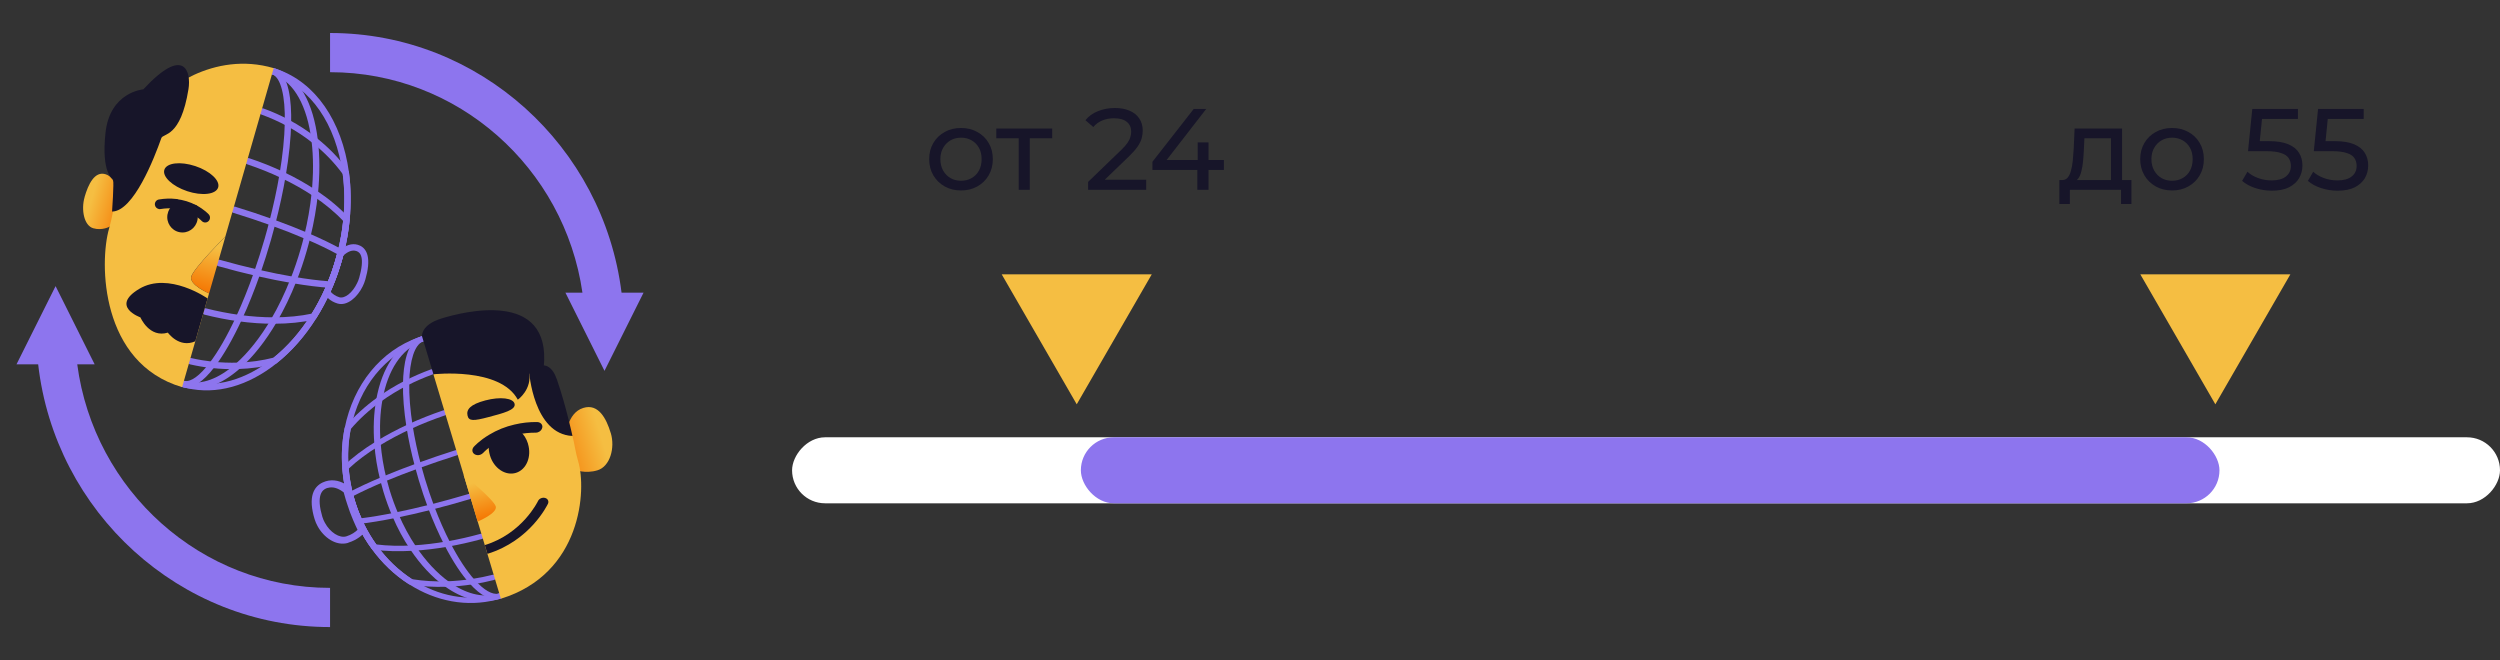 <?xml version="1.0" encoding="UTF-8"?> <svg xmlns="http://www.w3.org/2000/svg" width="303" height="80" viewBox="0 0 303 80" fill="none"><rect x="0" y="0" width="303" height="80" fill="#333333" stroke="none"/><g clip-path="url(#clip0_3094_168)"><path d="M60.592 72.574C60.514 72.596 60.441 72.617 60.362 72.638L60.153 72.691C56.618 73.598 52.848 72.918 49.538 70.785C47.815 69.682 46.301 68.236 45.037 66.494C44.452 65.697 43.925 64.821 43.46 63.892C43.413 63.802 43.366 63.707 43.319 63.607L43.183 63.316C43.011 62.942 42.87 62.614 42.75 62.303L42.645 62.029C42.567 61.817 42.494 61.612 42.426 61.401C42.364 61.221 42.306 61.036 42.249 60.846C42.17 60.593 42.097 60.334 42.035 60.081C41.747 58.967 41.565 57.853 41.492 56.761C41.361 55.125 41.455 53.488 41.773 51.894C42.828 46.584 46.181 42.473 50.739 40.889C50.755 40.884 50.791 40.868 50.843 40.852C50.875 40.842 50.906 40.831 50.943 40.821L51 40.805C51.026 40.794 51.052 40.784 51.099 40.773C51.115 40.768 51.125 40.763 51.136 40.763C51.339 40.699 51.543 40.789 51.595 40.958C51.642 41.116 51.543 41.285 51.365 41.364C51.339 41.375 51.313 41.386 51.292 41.391C51.282 41.391 51.266 41.396 51.256 41.401C51.245 41.401 51.235 41.407 51.23 41.412L51.136 41.444C51.136 41.444 51.099 41.454 51.078 41.459C51.052 41.47 51.021 41.48 50.995 41.486C46.682 42.985 43.528 46.891 42.525 51.947C42.222 53.488 42.129 55.077 42.254 56.661C42.327 57.721 42.505 58.804 42.781 59.88C42.844 60.134 42.917 60.382 42.99 60.63C43.042 60.815 43.105 60.994 43.162 61.168C43.23 61.379 43.298 61.575 43.371 61.775L43.476 62.05C43.591 62.35 43.726 62.667 43.893 63.031L44.014 63.29C44.071 63.406 44.113 63.496 44.154 63.586C44.609 64.493 45.12 65.343 45.684 66.114C46.906 67.798 48.363 69.191 50.023 70.252C53.157 72.274 56.697 72.918 60.002 72.073L60.185 72.025C60.263 72.004 60.331 71.989 60.394 71.967C60.597 71.904 60.801 71.994 60.853 72.163C60.905 72.332 60.78 72.522 60.576 72.585L60.592 72.574Z" fill="#8D75EE"></path><path d="M59.902 70.289C59.902 70.289 59.887 70.289 59.882 70.294C59.015 70.516 58.132 70.69 57.255 70.827C56.206 70.986 55.151 71.086 54.117 71.118C52.597 71.165 51.104 71.075 49.673 70.843C49.621 70.833 49.574 70.817 49.532 70.79C47.809 69.687 46.295 68.241 45.031 66.499C44.447 65.702 43.919 64.826 43.454 63.897C43.407 63.807 43.36 63.712 43.313 63.612L43.178 63.322C43.005 62.947 42.864 62.62 42.744 62.308L42.64 62.034C42.562 61.823 42.488 61.617 42.42 61.406C42.358 61.226 42.3 61.041 42.243 60.852C42.17 60.609 42.102 60.366 42.039 60.123C42.039 60.113 42.029 60.102 42.029 60.092C42.024 60.076 42.019 60.054 42.019 60.033C41.742 58.941 41.559 57.838 41.486 56.761C41.355 55.125 41.449 53.488 41.768 51.894C41.778 51.842 41.804 51.789 41.841 51.741C42.938 50.438 44.258 49.234 45.752 48.163C46.765 47.429 47.877 46.753 49.052 46.152C50.065 45.635 51.13 45.17 52.206 44.779C52.409 44.711 52.618 44.779 52.681 44.948C52.744 45.112 52.634 45.307 52.435 45.381C51.391 45.761 50.368 46.205 49.386 46.706C48.253 47.286 47.183 47.936 46.201 48.643C44.786 49.657 43.538 50.791 42.499 52.016C42.206 53.531 42.123 55.088 42.243 56.645C42.316 57.706 42.494 58.782 42.77 59.859C42.838 60.118 42.906 60.366 42.979 60.614C43.032 60.799 43.094 60.978 43.152 61.152C43.219 61.364 43.287 61.559 43.36 61.759L43.465 62.034C43.58 62.335 43.715 62.651 43.883 63.016L44.003 63.274C44.06 63.39 44.102 63.48 44.144 63.57C44.598 64.478 45.11 65.327 45.674 66.098C46.88 67.761 48.316 69.144 49.95 70.199C51.302 70.416 52.718 70.5 54.153 70.453C55.151 70.421 56.169 70.326 57.187 70.173C58.033 70.046 58.884 69.872 59.725 69.661C59.928 69.608 60.127 69.708 60.169 69.882C60.205 70.051 60.08 70.226 59.887 70.284L59.902 70.289Z" fill="#8D75EE"></path><path d="M60.628 72.564L60.586 72.574C60.508 72.596 60.435 72.617 60.357 72.638C58.294 73.176 56.065 72.622 53.882 71.044C52.383 69.967 50.989 68.478 49.736 66.615C48.911 65.385 48.18 64.029 47.564 62.588C47.146 61.627 46.775 60.609 46.457 59.548C46.321 59.094 46.196 58.635 46.081 58.181C45.721 56.74 45.48 55.272 45.371 53.826C45.219 51.9 45.298 50.068 45.611 48.379C46.316 44.494 48.133 41.834 50.733 40.879C50.754 40.868 50.791 40.852 50.843 40.842C50.926 40.81 51.01 40.779 51.104 40.757C51.146 40.742 51.198 40.726 51.24 40.72C51.449 40.689 51.631 40.805 51.652 40.979C51.668 41.148 51.527 41.317 51.334 41.359C51.318 41.364 51.308 41.37 51.292 41.375C51.266 41.38 51.24 41.391 51.214 41.391C51.177 41.407 51.125 41.422 51.078 41.438C51.052 41.449 51.02 41.459 50.989 41.465C48.686 42.314 47.005 44.837 46.363 48.411C46.06 50.047 45.987 51.831 46.133 53.71C46.243 55.125 46.478 56.56 46.833 57.975C46.942 58.418 47.068 58.872 47.198 59.316C47.511 60.35 47.877 61.353 48.284 62.292C48.89 63.707 49.605 65.032 50.41 66.23C51.605 68.009 52.989 69.492 54.409 70.511C56.409 71.952 58.409 72.469 60.195 72.004C60.278 71.983 60.346 71.967 60.409 71.946H60.43C60.456 71.925 60.487 71.92 60.519 71.909C60.701 71.83 60.91 71.888 60.994 72.041C61.082 72.2 60.994 72.4 60.806 72.49C60.764 72.511 60.722 72.527 60.675 72.537C60.665 72.537 60.649 72.548 60.639 72.548L60.628 72.564Z" fill="#8D75EE"></path><path d="M60.586 72.569C60.586 72.569 60.566 72.574 60.555 72.58C59.474 72.828 58.252 72.2 56.921 70.722C55.908 69.603 54.884 68.046 53.882 66.098C53.166 64.699 52.498 63.184 51.892 61.585C51.475 60.461 51.093 59.331 50.765 58.228C50.577 57.6 50.42 57.046 50.289 56.544C49.856 54.919 49.511 53.309 49.266 51.778C48.958 49.799 48.812 48.01 48.843 46.458C48.885 44.246 49.292 41.47 50.999 40.8C51.198 40.72 51.412 40.794 51.485 40.958C51.553 41.122 51.449 41.317 51.25 41.396C50.269 41.781 49.647 43.65 49.6 46.405C49.574 47.925 49.71 49.683 50.018 51.63C50.258 53.145 50.597 54.734 51.026 56.344C51.156 56.84 51.308 57.384 51.496 58.007C51.825 59.099 52.2 60.218 52.613 61.332C53.208 62.91 53.866 64.409 54.576 65.787C55.547 67.666 56.566 69.223 57.532 70.289C58.649 71.529 59.683 72.121 60.43 71.946C60.639 71.899 60.832 72.004 60.863 72.178C60.894 72.342 60.769 72.516 60.581 72.574L60.586 72.569Z" fill="#8D75EE"></path><path d="M42.217 65.787C40.729 66.246 39.214 65.116 38.489 63.765C38.342 63.506 38.222 63.216 38.128 62.915C38.034 62.614 37.967 62.329 37.909 62.06C37.392 59.537 38.473 58.645 39.47 58.334C40.384 58.054 41.345 58.265 42.259 58.946C42.332 58.994 42.405 59.062 42.478 59.136C42.52 59.178 42.556 59.231 42.572 59.289C42.656 59.622 42.744 59.938 42.838 60.25C42.906 60.482 42.984 60.714 43.063 60.941C43.146 61.21 43.235 61.464 43.329 61.717L43.465 62.066C43.611 62.446 43.783 62.857 43.997 63.316L44.154 63.649C44.222 63.797 44.279 63.913 44.337 64.024C44.41 64.161 44.384 64.33 44.269 64.457C43.966 64.805 43.292 65.444 42.217 65.771V65.787ZM39.711 59.131C39.387 59.231 38.395 59.537 38.865 61.839C38.917 62.087 38.985 62.35 39.068 62.636C39.147 62.889 39.246 63.126 39.371 63.348C40.008 64.536 41.152 65.259 41.982 65.005C42.614 64.81 43.063 64.478 43.334 64.214C43.313 64.171 43.292 64.124 43.272 64.082L43.099 63.712C42.88 63.237 42.703 62.815 42.551 62.419L42.415 62.071C42.316 61.802 42.222 61.538 42.139 61.269C42.06 61.041 41.982 60.799 41.909 60.561C41.82 60.266 41.736 59.97 41.658 59.68C41.637 59.664 41.622 59.648 41.601 59.632C40.922 59.126 40.29 58.962 39.711 59.141V59.131Z" fill="#8D75EE"></path><path d="M58.409 65.328H58.399C57.02 65.707 55.631 66.019 54.269 66.256C52.817 66.51 51.397 66.679 50.06 66.753C48.316 66.853 46.703 66.811 45.272 66.621C45.173 66.61 45.089 66.563 45.042 66.494C44.457 65.697 43.93 64.821 43.465 63.892C43.418 63.802 43.371 63.707 43.324 63.607L43.188 63.316C43.016 62.942 42.875 62.614 42.755 62.303L42.651 62.029C42.572 61.818 42.499 61.612 42.431 61.401C42.369 61.221 42.311 61.036 42.254 60.846C42.181 60.603 42.113 60.361 42.05 60.118C42.05 60.107 42.04 60.097 42.04 60.086C42.034 60.07 42.029 60.049 42.029 60.028C41.752 58.936 41.57 57.832 41.497 56.756C41.491 56.661 41.528 56.571 41.606 56.497C42.677 55.473 44.003 54.47 45.559 53.51C46.776 52.76 48.107 52.053 49.507 51.409C50.848 50.791 52.264 50.227 53.725 49.736C53.924 49.657 54.138 49.746 54.195 49.915C54.253 50.084 54.138 50.274 53.934 50.343C52.504 50.828 51.115 51.377 49.804 51.984C48.436 52.612 47.146 53.298 45.956 54.032C44.515 54.919 43.272 55.848 42.269 56.793C42.348 57.801 42.52 58.835 42.786 59.859C42.854 60.118 42.922 60.366 42.995 60.614C43.047 60.799 43.11 60.978 43.167 61.152C43.235 61.364 43.303 61.559 43.376 61.759L43.481 62.034C43.596 62.335 43.731 62.651 43.898 63.016L44.019 63.274C44.076 63.39 44.118 63.48 44.16 63.57C44.593 64.436 45.079 65.248 45.611 65.987C46.953 66.156 48.457 66.193 50.086 66.098C51.392 66.024 52.775 65.861 54.195 65.612C55.532 65.38 56.895 65.074 58.242 64.699C58.446 64.641 58.65 64.736 58.691 64.91C58.733 65.079 58.613 65.259 58.414 65.322L58.409 65.328Z" fill="#8D75EE"></path><path d="M56.957 60.493C55.406 60.957 53.845 61.385 52.331 61.77C50.816 62.15 49.354 62.488 47.976 62.767C46.3 63.105 44.812 63.353 43.553 63.496C43.391 63.512 43.245 63.443 43.188 63.316C43.016 62.947 42.874 62.614 42.754 62.303L42.65 62.029C42.572 61.817 42.498 61.612 42.431 61.401C42.368 61.221 42.31 61.036 42.253 60.846C42.18 60.603 42.112 60.361 42.05 60.118C42.05 60.107 42.039 60.097 42.039 60.086C41.992 59.933 42.091 59.764 42.258 59.685C43.381 59.089 44.749 58.45 46.326 57.79C47.642 57.236 49.062 56.682 50.555 56.143C52.075 55.589 53.636 55.061 55.182 54.571C55.385 54.507 55.589 54.592 55.641 54.761C55.693 54.929 55.573 55.119 55.37 55.183C53.835 55.674 52.289 56.196 50.775 56.745C49.297 57.283 47.887 57.832 46.587 58.376C45.146 58.978 43.888 59.564 42.838 60.107C42.885 60.282 42.932 60.45 42.984 60.619C43.036 60.804 43.099 60.983 43.156 61.158C43.224 61.369 43.292 61.564 43.365 61.765L43.47 62.039C43.564 62.282 43.668 62.535 43.794 62.81C44.968 62.667 46.336 62.44 47.866 62.129C49.229 61.849 50.681 61.517 52.179 61.142C53.683 60.762 55.229 60.334 56.774 59.875C56.978 59.817 57.182 59.907 57.234 60.076C57.281 60.245 57.161 60.429 56.957 60.493Z" fill="#8D75EE"></path><path d="M74.027 52.486C74.565 54.27 73.944 56.534 72.419 56.998C70.894 57.463 69.698 56.93 69.698 56.93C67.986 55.22 69.051 53.752 68.727 52.633C68.727 52.633 68.706 51.931 68.905 51.367C69.166 50.643 69.678 49.751 70.696 49.44C72.513 48.88 73.484 50.696 74.022 52.486H74.027Z" fill="url(#paint0_linear_3094_168)"></path><path d="M69.379 52.834C69.609 53.636 69.724 54.734 70.074 55.911C71.108 59.347 70.528 69.545 60.706 72.564L57.897 63.211L56.19 57.537L52.529 45.365C54.378 44.658 61.411 41.364 64.774 42.568C64.774 42.568 66.236 53.008 69.374 52.834H69.379Z" fill="#F5BE42"></path><path d="M63.991 53.789C64.461 55.346 63.803 56.919 62.534 57.31C61.265 57.7 59.85 56.761 59.385 55.204C59.255 54.776 59.208 54.338 59.244 53.932C60.174 53.23 61.427 52.554 63.025 52.243C63.458 52.623 63.803 53.151 63.996 53.784L63.991 53.789Z" fill="#171529"></path><path d="M66.414 61.052C66.325 61.231 64.257 65.533 59.077 67.127L58.759 66.066C63.317 64.668 65.186 60.767 65.207 60.725C65.348 60.424 65.73 60.26 66.064 60.35C66.398 60.44 66.549 60.757 66.414 61.057V61.052Z" fill="#171529"></path><path d="M59.218 50.548C61.041 50.068 62.513 49.683 62.372 48.96C62.231 48.242 60.639 48.047 58.816 48.532C56.999 49.013 56.508 49.63 56.66 50.348C56.801 51.066 57.401 51.029 59.218 50.548Z" fill="#171529"></path><path d="M60.085 61.369C60.335 62.197 57.897 63.211 57.897 63.211L56.19 57.532C56.19 57.532 59.834 60.54 60.085 61.369Z" fill="url(#paint1_linear_3094_168)"></path><path d="M65.729 51.794C65.693 52.074 65.468 52.311 65.176 52.401C65.092 52.428 65.004 52.443 64.909 52.438C64.147 52.438 63.406 52.517 62.706 52.67C62.68 52.675 62.648 52.681 62.628 52.686C61.709 52.903 60.842 53.246 60.048 53.726C59.087 54.301 58.576 54.871 58.576 54.877C58.471 54.987 58.33 55.077 58.184 55.125C57.96 55.193 57.714 55.177 57.526 55.056C57.208 54.861 57.161 54.465 57.416 54.164C57.448 54.132 58.08 53.409 59.286 52.691C60.236 52.116 61.275 51.699 62.388 51.446H62.398C63.244 51.245 64.147 51.14 65.077 51.15C65.484 51.15 65.781 51.435 65.734 51.794H65.729Z" fill="#171529"></path><path d="M64.127 45.059C64.127 45.059 64.659 52.639 69.38 52.834C69.38 52.834 68.623 49.266 67.505 46.014C66.388 42.763 64.127 45.059 64.127 45.059Z" fill="#171529"></path><path d="M52.534 45.365C52.534 45.365 60.612 44.447 62.758 48.442C62.758 48.442 64.518 47.213 64.126 45.064L60.033 40.615L51.793 42.9L52.534 45.365Z" fill="#171529"></path><path d="M51.793 42.9L51.145 40.747C51.145 40.747 50.994 39.38 53.49 38.604C55.986 37.828 66.873 34.962 65.901 44.516L64.194 45.291L53.887 43.988L51.793 42.9Z" fill="#171529"></path><path d="M22.192 46.933C22.27 46.954 22.349 46.975 22.427 46.991L22.636 47.038C26.208 47.872 30.082 46.796 33.554 44.009C35.361 42.568 36.969 40.736 38.332 38.567C38.959 37.575 39.538 36.493 40.055 35.347C40.107 35.236 40.16 35.115 40.207 34.999L40.358 34.645C40.551 34.186 40.708 33.78 40.844 33.405L40.964 33.067C41.053 32.814 41.136 32.56 41.214 32.302C41.282 32.085 41.355 31.858 41.423 31.626C41.512 31.315 41.596 31.003 41.674 30.697C42.013 29.346 42.248 28 42.374 26.696C42.572 24.738 42.546 22.785 42.295 20.906C41.444 14.641 38.196 9.964 33.606 8.397C33.591 8.391 33.554 8.376 33.502 8.36C33.471 8.349 33.44 8.339 33.403 8.328L33.346 8.312C33.319 8.302 33.293 8.291 33.246 8.281C33.231 8.275 33.22 8.27 33.21 8.27C33.006 8.212 32.792 8.328 32.729 8.534C32.677 8.724 32.771 8.925 32.943 8.998C32.969 9.009 32.996 9.02 33.017 9.03C33.027 9.03 33.043 9.035 33.053 9.041C33.063 9.041 33.074 9.046 33.084 9.051L33.178 9.078C33.178 9.078 33.215 9.088 33.236 9.093C33.262 9.104 33.293 9.115 33.319 9.12C37.658 10.608 40.713 15.047 41.523 21.012C41.768 22.833 41.794 24.717 41.601 26.622C41.481 27.894 41.251 29.198 40.927 30.507C40.849 30.813 40.765 31.119 40.682 31.415C40.619 31.637 40.551 31.858 40.483 32.075C40.405 32.333 40.327 32.571 40.243 32.814L40.123 33.146C39.992 33.51 39.841 33.906 39.653 34.35L39.517 34.666C39.455 34.809 39.408 34.92 39.361 35.031C38.859 36.144 38.301 37.195 37.69 38.16C36.374 40.261 34.823 42.024 33.084 43.412C29.8 46.046 26.155 47.07 22.819 46.289L22.631 46.247C22.547 46.226 22.485 46.21 22.417 46.194C22.213 46.136 21.999 46.252 21.936 46.458C21.874 46.664 21.994 46.88 22.197 46.943L22.192 46.933Z" fill="#8D75EE"></path><path d="M22.991 44.151C22.991 44.151 23.007 44.151 23.012 44.157C23.889 44.357 24.782 44.51 25.67 44.605C26.735 44.721 27.811 44.764 28.86 44.727C30.406 44.679 31.936 44.463 33.408 44.083C33.46 44.067 33.507 44.046 33.549 44.009C35.356 42.568 36.964 40.736 38.327 38.567C38.953 37.575 39.533 36.493 40.05 35.347C40.102 35.236 40.154 35.115 40.201 34.999L40.353 34.645C40.546 34.186 40.703 33.78 40.838 33.405L40.959 33.067C41.047 32.814 41.131 32.56 41.209 32.302C41.277 32.085 41.35 31.858 41.418 31.626C41.502 31.331 41.585 31.035 41.658 30.745C41.663 30.734 41.669 30.718 41.674 30.702C41.679 30.681 41.684 30.66 41.69 30.634C42.019 29.309 42.248 27.979 42.373 26.691C42.572 24.733 42.546 22.78 42.295 20.901C42.285 20.837 42.264 20.774 42.222 20.721C41.157 19.243 39.862 17.898 38.379 16.726C37.377 15.923 36.27 15.195 35.095 14.562C34.082 14.013 33.017 13.538 31.93 13.147C31.727 13.079 31.507 13.179 31.44 13.385C31.366 13.585 31.471 13.812 31.674 13.881C32.724 14.261 33.753 14.72 34.734 15.248C35.867 15.86 36.933 16.562 37.904 17.338C39.303 18.446 40.53 19.713 41.543 21.101C41.778 22.891 41.799 24.743 41.606 26.612C41.486 27.879 41.261 29.182 40.932 30.486C40.854 30.803 40.77 31.104 40.687 31.404C40.624 31.626 40.556 31.848 40.489 32.064C40.41 32.323 40.332 32.56 40.248 32.803L40.128 33.136C39.998 33.5 39.846 33.896 39.658 34.339L39.523 34.656C39.46 34.798 39.413 34.909 39.366 35.02C38.865 36.134 38.306 37.184 37.695 38.15C36.395 40.224 34.865 41.971 33.152 43.349C31.763 43.703 30.317 43.903 28.855 43.951C27.837 43.982 26.803 43.945 25.769 43.835C24.913 43.74 24.046 43.597 23.2 43.402C22.991 43.354 22.787 43.486 22.74 43.697C22.693 43.898 22.814 44.099 23.007 44.157L22.991 44.151Z" fill="#8D75EE"></path><path d="M22.156 46.922L22.198 46.933C22.276 46.954 22.354 46.975 22.433 46.991C24.511 47.487 26.813 46.669 29.111 44.632C30.683 43.243 32.171 41.364 33.533 39.047C34.426 37.522 35.23 35.854 35.925 34.086C36.39 32.914 36.818 31.663 37.183 30.38C37.34 29.826 37.492 29.272 37.622 28.723C38.05 26.976 38.358 25.208 38.536 23.471C38.771 21.159 38.766 18.98 38.525 16.99C37.972 12.403 36.228 9.352 33.612 8.397C33.591 8.386 33.549 8.37 33.502 8.36C33.419 8.328 33.335 8.296 33.236 8.281C33.189 8.265 33.142 8.254 33.095 8.244C32.881 8.217 32.693 8.37 32.667 8.587C32.641 8.793 32.776 8.983 32.98 9.014C32.996 9.02 33.006 9.025 33.022 9.03C33.048 9.035 33.074 9.046 33.1 9.046C33.137 9.062 33.189 9.072 33.236 9.093C33.262 9.104 33.293 9.115 33.325 9.12C35.638 9.97 37.246 12.867 37.758 17.085C37.993 19.016 37.998 21.138 37.768 23.392C37.596 25.092 37.293 26.823 36.875 28.538C36.745 29.077 36.599 29.626 36.442 30.169C36.082 31.431 35.664 32.65 35.204 33.806C34.526 35.537 33.742 37.168 32.87 38.662C31.57 40.873 30.098 42.737 28.604 44.056C26.505 45.919 24.438 46.679 22.631 46.247C22.547 46.226 22.48 46.21 22.412 46.189H22.391C22.365 46.167 22.333 46.162 22.302 46.157C22.119 46.078 21.905 46.162 21.816 46.347C21.722 46.542 21.801 46.775 21.989 46.87C22.03 46.891 22.077 46.907 22.119 46.917C22.13 46.917 22.145 46.928 22.156 46.928V46.922Z" fill="#8D75EE"></path><path d="M22.198 46.922C22.198 46.922 22.219 46.928 22.229 46.933C23.32 47.149 24.595 46.321 26.02 44.457C27.101 43.048 28.208 41.116 29.32 38.72C30.114 36.999 30.855 35.141 31.539 33.194C32.014 31.821 32.448 30.444 32.834 29.103C33.053 28.338 33.236 27.668 33.388 27.061C33.899 25.086 34.317 23.144 34.63 21.297C35.032 18.911 35.252 16.763 35.288 14.915C35.341 12.276 35.043 8.988 33.325 8.312C33.127 8.233 32.902 8.333 32.824 8.534C32.745 8.735 32.845 8.961 33.043 9.041C34.03 9.431 34.584 11.622 34.516 14.899C34.479 16.71 34.265 18.821 33.868 21.165C33.56 22.991 33.142 24.912 32.636 26.865C32.484 27.467 32.307 28.127 32.088 28.887C31.706 30.217 31.273 31.579 30.803 32.935C30.13 34.862 29.393 36.699 28.61 38.393C27.54 40.705 26.433 42.636 25.399 43.982C24.203 45.545 23.127 46.321 22.37 46.168C22.161 46.125 21.958 46.263 21.916 46.474C21.879 46.674 21.994 46.87 22.188 46.922H22.198Z" fill="#8D75EE"></path><path d="M39.324 35.664C39.235 35.548 39.219 35.395 39.282 35.263C39.334 35.157 39.381 35.046 39.439 34.898L39.575 34.582C39.757 34.138 39.914 33.748 40.044 33.378L40.164 33.046C40.248 32.803 40.326 32.566 40.405 32.307C40.473 32.09 40.541 31.869 40.603 31.647C40.692 31.346 40.77 31.045 40.849 30.734C40.864 30.681 40.89 30.628 40.927 30.586C40.989 30.507 41.052 30.444 41.11 30.396C41.861 29.71 42.639 29.457 43.36 29.668C44.149 29.9 44.984 30.676 44.483 33.067C44.431 33.32 44.363 33.59 44.279 33.88C44.196 34.17 44.091 34.445 43.966 34.693C43.339 35.996 42.091 37.131 40.916 36.788C40.065 36.54 39.548 35.98 39.319 35.669L39.324 35.664ZM41.621 30.977C41.621 30.977 41.59 31.009 41.574 31.024C41.501 31.304 41.428 31.584 41.345 31.863C41.277 32.096 41.209 32.323 41.136 32.539C41.057 32.798 40.974 33.051 40.885 33.304L40.765 33.642C40.629 34.022 40.473 34.423 40.279 34.883L40.128 35.236C40.112 35.279 40.091 35.321 40.076 35.363C40.285 35.595 40.635 35.88 41.13 36.028C41.783 36.218 42.723 35.479 43.271 34.334C43.381 34.123 43.47 33.89 43.538 33.653C43.616 33.378 43.679 33.136 43.726 32.898C44.18 30.718 43.397 30.486 43.141 30.412C42.687 30.28 42.175 30.465 41.611 30.977H41.621Z" fill="#8D75EE"></path><path d="M24.724 38.124C24.724 38.124 24.735 38.124 24.74 38.124C26.129 38.477 27.539 38.757 28.923 38.942C30.395 39.142 31.836 39.242 33.199 39.237C34.974 39.237 36.624 39.068 38.092 38.736C38.191 38.715 38.28 38.651 38.332 38.567C38.964 37.575 39.538 36.487 40.055 35.347C40.107 35.236 40.159 35.115 40.206 34.999L40.358 34.645C40.551 34.186 40.708 33.78 40.843 33.405L40.964 33.067C41.052 32.814 41.136 32.56 41.214 32.302C41.282 32.085 41.355 31.858 41.423 31.626C41.507 31.331 41.59 31.035 41.663 30.745C41.668 30.734 41.674 30.718 41.679 30.702C41.684 30.681 41.689 30.66 41.694 30.634C42.023 29.309 42.253 27.979 42.379 26.691C42.389 26.58 42.352 26.469 42.279 26.39C41.23 25.245 39.914 24.136 38.374 23.102C37.162 22.289 35.836 21.539 34.437 20.874C33.095 20.236 31.669 19.66 30.202 19.175C29.998 19.096 29.779 19.217 29.716 19.423C29.648 19.629 29.758 19.85 29.962 19.914C31.398 20.394 32.797 20.954 34.108 21.582C35.476 22.231 36.771 22.965 37.951 23.751C39.387 24.712 40.614 25.73 41.6 26.786C41.475 28 41.256 29.24 40.943 30.486C40.864 30.803 40.781 31.104 40.697 31.404C40.635 31.626 40.567 31.848 40.499 32.064C40.42 32.323 40.342 32.56 40.259 32.803L40.139 33.136C40.008 33.5 39.856 33.896 39.669 34.339L39.533 34.656C39.47 34.798 39.423 34.909 39.376 35.02C38.901 36.081 38.368 37.089 37.789 38.013C36.41 38.308 34.875 38.456 33.215 38.461C31.883 38.461 30.479 38.366 29.043 38.171C27.69 37.986 26.312 37.717 24.949 37.369C24.74 37.316 24.531 37.443 24.479 37.648C24.427 37.854 24.547 38.06 24.745 38.118L24.724 38.124Z" fill="#8D75EE"></path><path d="M26.411 32.249C27.977 32.692 29.549 33.093 31.084 33.447C32.614 33.795 34.097 34.091 35.486 34.328C37.183 34.614 38.692 34.804 39.971 34.883C40.133 34.893 40.285 34.798 40.352 34.645C40.546 34.191 40.702 33.785 40.833 33.405L40.953 33.067C41.042 32.814 41.125 32.56 41.204 32.302C41.271 32.085 41.344 31.858 41.412 31.626C41.496 31.331 41.58 31.035 41.653 30.745C41.658 30.734 41.663 30.718 41.668 30.702C41.721 30.518 41.632 30.322 41.465 30.243C40.342 29.61 38.974 28.95 37.392 28.269C36.076 27.704 34.645 27.14 33.147 26.601C31.617 26.047 30.05 25.524 28.489 25.049C28.285 24.986 28.071 25.108 28.014 25.308C27.951 25.514 28.066 25.73 28.27 25.794C29.82 26.269 31.377 26.786 32.891 27.335C34.374 27.868 35.789 28.427 37.094 28.987C38.541 29.605 39.799 30.212 40.849 30.787C40.791 30.998 40.739 31.199 40.676 31.404C40.614 31.626 40.546 31.848 40.478 32.064C40.399 32.323 40.321 32.56 40.238 32.803L40.117 33.136C40.013 33.431 39.893 33.743 39.757 34.081C38.567 33.991 37.178 33.817 35.627 33.553C34.248 33.32 32.781 33.025 31.267 32.676C29.747 32.328 28.186 31.927 26.63 31.489C26.427 31.431 26.212 31.552 26.155 31.758C26.098 31.964 26.218 32.18 26.421 32.238L26.411 32.249Z" fill="#8D75EE"></path><path d="M10.256 23.883C9.807 25.44 10.193 27.34 11.295 27.662C12.396 27.984 13.284 27.467 13.284 27.467C14.59 25.915 13.853 24.717 14.125 23.746C14.125 23.746 14.161 23.144 14.031 22.669C13.864 22.062 13.514 21.328 12.778 21.112C11.467 20.727 10.7 22.326 10.251 23.883H10.256Z" fill="url(#paint2_linear_3094_168)"></path><path d="M14.057 23.988C13.786 24.96 13.629 26.279 13.216 27.71C12.021 31.879 12.177 44.019 22.072 46.922L25.336 35.558C25.336 35.558 22.892 34.524 23.179 33.516C23.466 32.508 27.315 28.654 27.315 28.654L33.173 8.259C25.821 6.101 19.665 11.02 18.375 13.015C18.375 13.015 17.247 23.967 14.052 23.983L14.057 23.988Z" fill="#F5BE42"></path><path d="M22.683 23.17C24.485 23.767 26.161 23.572 26.438 22.727C26.709 21.893 25.472 20.727 23.67 20.13C21.869 19.534 20.193 19.729 19.921 20.573C19.65 21.407 20.887 22.574 22.689 23.17H22.683Z" fill="#171529"></path><path d="M23.185 33.516C22.897 34.524 25.341 35.558 25.341 35.558L27.325 28.654C27.325 28.654 23.477 32.508 23.19 33.516H23.185Z" fill="url(#paint3_linear_3094_168)"></path><path d="M12.783 16.119C12.256 21.107 13.702 21.719 13.702 21.719C13.832 22.194 13.582 25.641 13.582 25.641C16.182 25.625 18.709 19.143 19.555 16.736C19.769 16.124 21.889 16.742 22.845 10.793C23.174 8.745 22.385 5.425 17.367 10.83C17.367 10.83 13.305 11.131 12.783 16.124V16.119Z" fill="#171529"></path><path d="M20.307 25.952C20.108 26.965 20.761 27.947 21.764 28.142C22.766 28.338 23.732 27.678 23.931 26.665C23.983 26.385 23.978 26.105 23.91 25.846C23.137 25.435 22.124 25.055 20.887 24.923C20.594 25.181 20.39 25.535 20.312 25.952H20.307Z" fill="#171529"></path><path d="M24.762 26.955C24.934 26.992 25.122 26.944 25.263 26.812C25.498 26.596 25.519 26.226 25.305 25.989C25.284 25.962 24.756 25.387 23.79 24.875C23.508 24.727 23.158 24.838 23.007 25.123C22.861 25.408 22.971 25.762 23.252 25.915C24.025 26.321 24.443 26.775 24.443 26.781C24.532 26.876 24.641 26.934 24.756 26.96L24.762 26.955Z" fill="#171529"></path><path d="M19.237 25.34C19.305 25.35 19.372 25.356 19.44 25.34C20.051 25.239 20.647 25.218 21.21 25.282C21.529 25.319 21.816 25.086 21.853 24.764C21.889 24.442 21.66 24.157 21.341 24.115C20.673 24.036 19.968 24.057 19.252 24.178C18.939 24.231 18.725 24.532 18.777 24.849C18.819 25.097 19.007 25.282 19.237 25.329V25.34Z" fill="#171529"></path><path d="M23.408 25.968C23.654 26.015 23.91 25.899 24.03 25.667C24.176 25.382 24.072 25.028 23.784 24.875C23.022 24.469 22.197 24.221 21.33 24.126C21.012 24.094 20.724 24.326 20.693 24.648C20.657 24.97 20.886 25.261 21.21 25.292C21.931 25.371 22.615 25.577 23.247 25.915C23.299 25.942 23.351 25.963 23.403 25.973L23.408 25.968Z" fill="#171529"></path><path d="M25.163 36.176C25.163 36.176 20.448 32.872 16.877 35.009C13.305 37.147 17.018 38.467 17.018 38.467C17.018 38.467 18.099 41 20.344 40.314C20.344 40.314 21.696 42.235 23.67 41.364L25.158 36.176H25.163Z" fill="#171529"></path><path d="M40.003 71.25V76C21.753 76 6.668 62.055 4.626 44.157H2L6.736 34.677L11.472 44.157H9.362C11.378 59.432 24.348 71.25 40.003 71.25Z" fill="#8D75EE"></path><path d="M78 35.469L73.264 44.948L68.528 35.469H70.591C68.413 20.378 55.527 8.75 40.003 8.75V4C58.122 4 73.123 17.75 75.332 35.469H78Z" fill="#8D75EE"></path></g><rect width="207" height="8" rx="4" transform="matrix(-1 0 0 1 303 53)" fill="white"></rect><rect x="131" y="53" width="138" height="8" rx="4" fill="#8D75EE"></rect><path d="M130.5 49L121.407 33.25L139.593 33.25L130.5 49Z" fill="#F5BE42"></path><path d="M268.5 49L259.407 33.25L277.593 33.25L268.5 49Z" fill="#F5BE42"></path><path d="M116.48 23.084C115.733 23.084 115.071 22.921 114.492 22.594C113.913 22.267 113.456 21.819 113.12 21.25C112.784 20.671 112.616 20.018 112.616 19.29C112.616 18.553 112.784 17.899 113.12 17.33C113.456 16.761 113.913 16.317 114.492 16C115.071 15.673 115.733 15.51 116.48 15.51C117.217 15.51 117.875 15.673 118.454 16C119.042 16.317 119.499 16.761 119.826 17.33C120.162 17.89 120.33 18.543 120.33 19.29C120.33 20.027 120.162 20.681 119.826 21.25C119.499 21.819 119.042 22.267 118.454 22.594C117.875 22.921 117.217 23.084 116.48 23.084ZM116.48 21.908C116.956 21.908 117.381 21.801 117.754 21.586C118.137 21.371 118.435 21.068 118.65 20.676C118.865 20.275 118.972 19.813 118.972 19.29C118.972 18.758 118.865 18.301 118.65 17.918C118.435 17.526 118.137 17.223 117.754 17.008C117.381 16.793 116.956 16.686 116.48 16.686C116.004 16.686 115.579 16.793 115.206 17.008C114.833 17.223 114.534 17.526 114.31 17.918C114.086 18.301 113.974 18.758 113.974 19.29C113.974 19.813 114.086 20.275 114.31 20.676C114.534 21.068 114.833 21.371 115.206 21.586C115.579 21.801 116.004 21.908 116.48 21.908ZM123.467 23V16.406L123.803 16.756H120.751V15.58H127.527V16.756H124.489L124.811 16.406V23H123.467ZM131.877 23V22.048L135.867 18.198C136.222 17.862 136.483 17.568 136.651 17.316C136.829 17.055 136.945 16.817 137.001 16.602C137.067 16.378 137.099 16.163 137.099 15.958C137.099 15.454 136.922 15.057 136.567 14.768C136.213 14.479 135.695 14.334 135.013 14.334C134.491 14.334 134.019 14.423 133.599 14.6C133.179 14.768 132.815 15.034 132.507 15.398L131.555 14.572C131.929 14.096 132.428 13.732 133.053 13.48C133.688 13.219 134.383 13.088 135.139 13.088C135.821 13.088 136.413 13.2 136.917 13.424C137.421 13.639 137.809 13.951 138.079 14.362C138.359 14.773 138.499 15.258 138.499 15.818C138.499 16.135 138.457 16.448 138.373 16.756C138.289 17.064 138.131 17.391 137.897 17.736C137.664 18.081 137.328 18.469 136.889 18.898L133.333 22.328L132.997 21.782H138.919V23H131.877ZM139.671 20.592V19.612L144.683 13.2H146.195L141.225 19.612L140.511 19.388H148.337V20.592H139.671ZM145.117 23V20.592L145.159 19.388V17.26H146.475V23H145.117Z" fill="#171529"></path><path d="M255.852 22.37V16.756H252.632L252.562 18.184C252.544 18.651 252.511 19.103 252.464 19.542C252.427 19.971 252.362 20.368 252.268 20.732C252.184 21.096 252.058 21.395 251.89 21.628C251.722 21.861 251.498 22.006 251.218 22.062L249.888 21.824C250.178 21.833 250.411 21.74 250.588 21.544C250.766 21.339 250.901 21.059 250.994 20.704C251.097 20.349 251.172 19.948 251.218 19.5C251.265 19.043 251.302 18.571 251.33 18.086L251.442 15.58H257.196V22.37H255.852ZM249.594 24.722V21.824H258.33V24.722H257.07V23H250.868V24.722H249.594ZM263.259 23.084C262.513 23.084 261.85 22.921 261.271 22.594C260.693 22.267 260.235 21.819 259.899 21.25C259.563 20.671 259.395 20.018 259.395 19.29C259.395 18.553 259.563 17.899 259.899 17.33C260.235 16.761 260.693 16.317 261.271 16C261.85 15.673 262.513 15.51 263.259 15.51C263.997 15.51 264.655 15.673 265.233 16C265.821 16.317 266.279 16.761 266.605 17.33C266.941 17.89 267.109 18.543 267.109 19.29C267.109 20.027 266.941 20.681 266.605 21.25C266.279 21.819 265.821 22.267 265.233 22.594C264.655 22.921 263.997 23.084 263.259 23.084ZM263.259 21.908C263.735 21.908 264.16 21.801 264.533 21.586C264.916 21.371 265.215 21.068 265.429 20.676C265.644 20.275 265.751 19.813 265.751 19.29C265.751 18.758 265.644 18.301 265.429 17.918C265.215 17.526 264.916 17.223 264.533 17.008C264.16 16.793 263.735 16.686 263.259 16.686C262.783 16.686 262.359 16.793 261.985 17.008C261.612 17.223 261.313 17.526 261.089 17.918C260.865 18.301 260.753 18.758 260.753 19.29C260.753 19.813 260.865 20.275 261.089 20.676C261.313 21.068 261.612 21.371 261.985 21.586C262.359 21.801 262.783 21.908 263.259 21.908ZM275.344 23.112C274.653 23.112 273.981 23.005 273.328 22.79C272.684 22.575 272.156 22.286 271.746 21.922L272.39 20.816C272.716 21.124 273.141 21.376 273.664 21.572C274.186 21.768 274.742 21.866 275.33 21.866C276.076 21.866 276.65 21.707 277.052 21.39C277.453 21.073 277.654 20.648 277.654 20.116C277.654 19.752 277.565 19.435 277.388 19.164C277.21 18.893 276.902 18.688 276.464 18.548C276.034 18.399 275.442 18.324 274.686 18.324H272.46L272.978 13.2H278.508V14.418H273.496L274.224 13.732L273.818 17.778L273.09 17.106H274.98C275.96 17.106 276.748 17.232 277.346 17.484C277.943 17.736 278.377 18.086 278.648 18.534C278.918 18.973 279.054 19.481 279.054 20.06C279.054 20.62 278.918 21.133 278.648 21.6C278.377 22.057 277.966 22.426 277.416 22.706C276.874 22.977 276.184 23.112 275.344 23.112ZM283.315 23.112C282.624 23.112 281.952 23.005 281.299 22.79C280.655 22.575 280.127 22.286 279.717 21.922L280.361 20.816C280.687 21.124 281.112 21.376 281.635 21.572C282.157 21.768 282.713 21.866 283.301 21.866C284.047 21.866 284.621 21.707 285.023 21.39C285.424 21.073 285.625 20.648 285.625 20.116C285.625 19.752 285.536 19.435 285.359 19.164C285.181 18.893 284.873 18.688 284.435 18.548C284.005 18.399 283.413 18.324 282.657 18.324H280.431L280.949 13.2H286.479V14.418H281.467L282.195 13.732L281.789 17.778L281.061 17.106H282.951C283.931 17.106 284.719 17.232 285.317 17.484C285.914 17.736 286.348 18.086 286.619 18.534C286.889 18.973 287.025 19.481 287.025 20.06C287.025 20.62 286.889 21.133 286.619 21.6C286.348 22.057 285.937 22.426 285.387 22.706C284.845 22.977 284.155 23.112 283.315 23.112Z" fill="#171529"></path><defs><linearGradient id="paint0_linear_3094_168" x1="66.229" y1="54.857" x2="72.861" y2="52.864" gradientUnits="userSpaceOnUse"><stop stop-color="#F57400"></stop><stop offset="1" stop-color="#F5BE42"></stop></linearGradient><linearGradient id="paint1_linear_3094_168" x1="59.202" y1="63" x2="57.789" y2="58.398" gradientUnits="userSpaceOnUse"><stop stop-color="#F57400"></stop><stop offset="1" stop-color="#F5BE42"></stop></linearGradient><linearGradient id="paint2_linear_3094_168" x1="15.883" y1="25.533" x2="11.096" y2="24.159" gradientUnits="userSpaceOnUse"><stop stop-color="#F57400"></stop><stop offset="1" stop-color="#F5BE42"></stop></linearGradient><linearGradient id="paint3_linear_3094_168" x1="24.015" y1="35.422" x2="25.658" y2="29.826" gradientUnits="userSpaceOnUse"><stop stop-color="#F57400"></stop><stop offset="1" stop-color="#F5BE42"></stop></linearGradient><clipPath id="clip0_3094_168"><rect width="76" height="72" fill="white" transform="translate(2 4)"></rect></clipPath></defs></svg> 